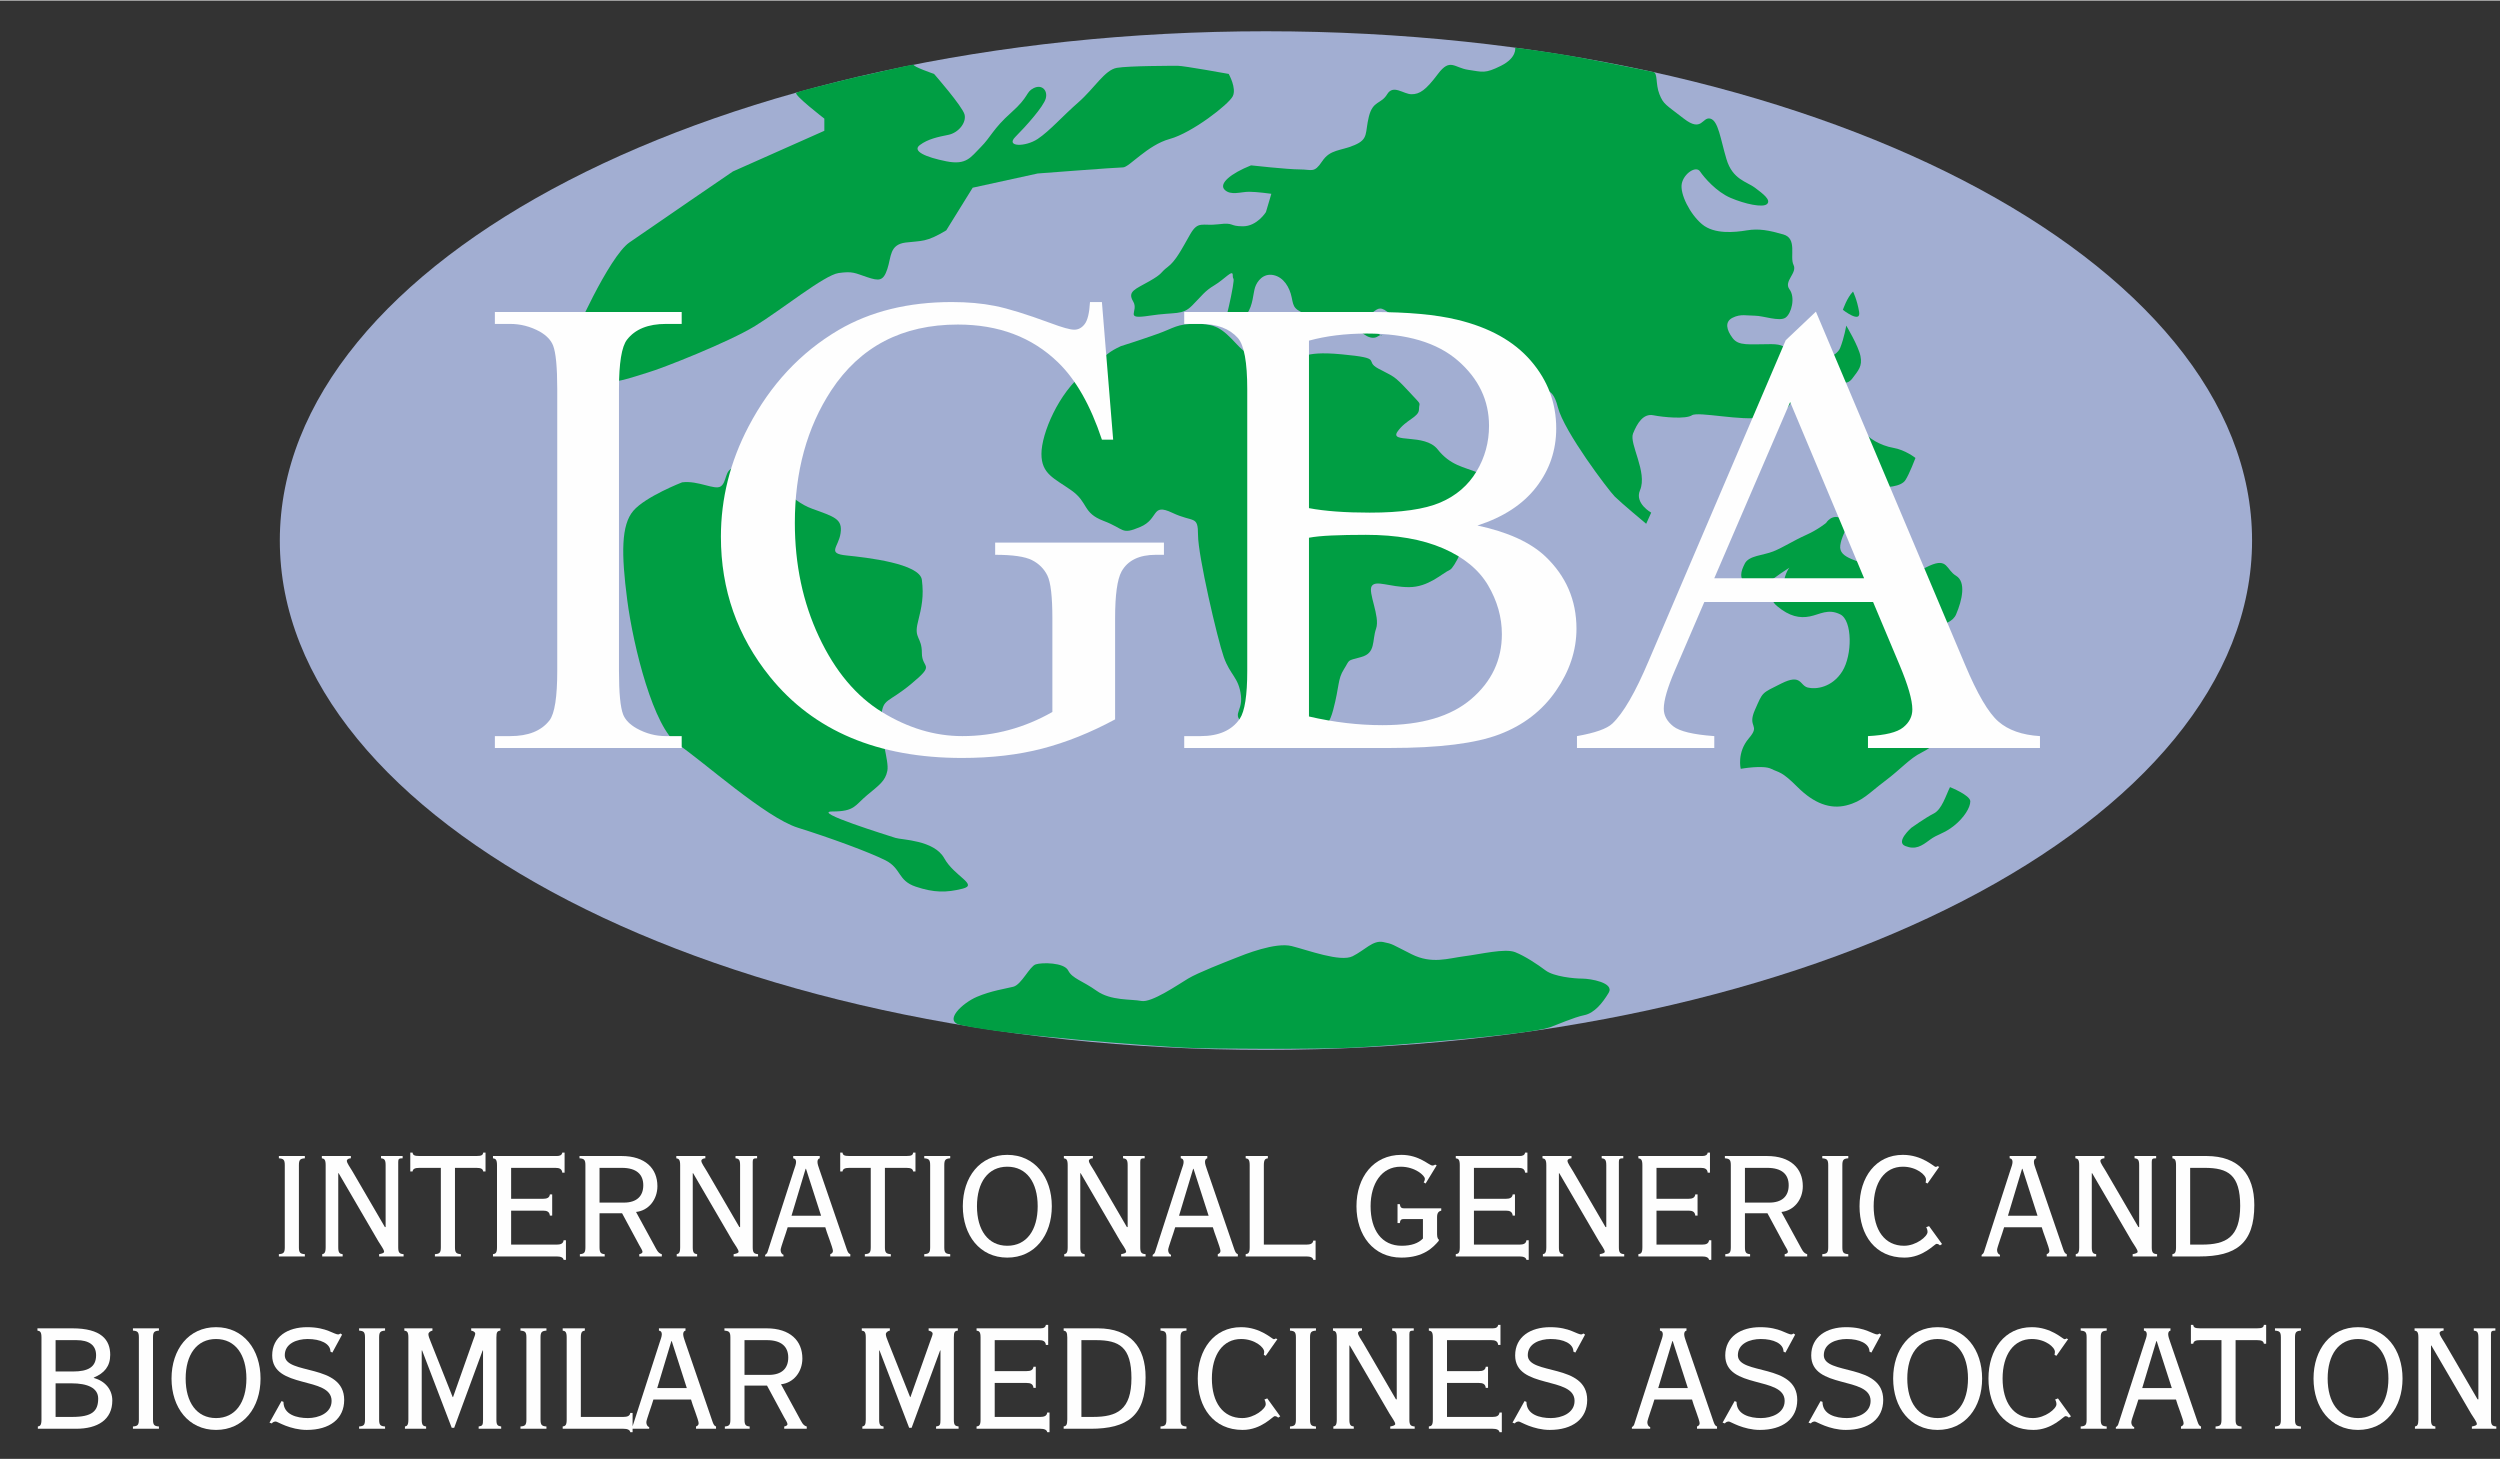<?xml version="1.0" encoding="UTF-8"?>
<!DOCTYPE svg PUBLIC "-//W3C//DTD SVG 1.1//EN" "http://www.w3.org/Graphics/SVG/1.1/DTD/svg11.dtd">
<!-- Creator: CorelDRAW 2017 -->
<svg xmlns="http://www.w3.org/2000/svg" xml:space="preserve" width="800px" height="467px" version="1.1" style="shape-rendering:geometricPrecision; text-rendering:geometricPrecision; image-rendering:optimizeQuality; fill-rule:evenodd; clip-rule:evenodd"
viewBox="0 0 800 466.67"
 xmlns:xlink="http://www.w3.org/1999/xlink">
 <rect x="0" y="0" width="800" height="466.67" fill="#333333" stroke="none"/>
 <defs>
  <style type="text/css">
   <![CDATA[
    .fil3 {fill:#FEFEFE}
    .fil0 {fill:#FEFEFE}
    .fil1 {fill:#A2AED2}
    .fil2 {fill:#009E43}
   ]]>
  </style>
 </defs>
 <g id="Capa_x0020_1">
  <path class="fil0" d="M89.24 401.9l0 -0.73c1.46,-0.12 1.89,-0.43 1.89,-2.2l0 -26.28c0,-1.77 -0.43,-2.08 -1.89,-2.2l0 -0.73 8.31 0 0 0.73c-1.47,0.12 -1.9,0.43 -1.9,2.2l0 26.28c0,1.77 0.43,2.08 1.9,2.2l0 0.73 -8.31 0z"/>
  <path class="fil0" d="M103.11 401.9l0 -0.73c0.67,-0.12 1.1,-0.43 1.1,-2.2l0 -26.28c0,-1.77 -0.43,-2.08 -1.22,-2.2l0 -0.73 9.29 0 0 0.73c-0.49,0 -1.29,0.24 -1.29,0.8 0,0.73 0.92,1.89 1.78,3.36l10.39 17.84 0.24 0 0 -19.8c0,-1.77 -0.43,-2.08 -1.47,-2.2l0 -0.73 6.91 0 0 0.73c-1.16,0 -1.41,0.18 -1.41,1.16l0 27.32c0,1.77 0.43,2.08 1.72,2.2l0 0.73 -7.83 0 0 -0.73c0.92,-0.18 1.59,-0.37 1.59,-0.79 0,-0.68 -1.1,-2.08 -1.83,-3.31l-12.71 -21.81 -0.13 0 0 23.71c0,1.77 0.43,2.08 1.41,2.2l0 0.73 -6.54 0z"/>
  <path class="fil0" d="M152.43 369.76c1.71,0 2.08,-0.31 2.2,-1.1l0.74 0 0 6.05 -0.74 0c-0.12,-0.86 -0.73,-1.16 -2.2,-1.16l-6.84 0 0 25.42c0,1.77 0.43,2.08 1.89,2.2l0 0.73 -8.31 0 0 -0.73c1.47,-0.12 1.9,-0.43 1.9,-2.2l0 -25.42 -6.85 0c-1.41,0 -2.08,0.3 -2.2,1.16l-0.73 0 0 -6.05 0.73 0c0.12,0.79 0.49,1.1 2.2,1.1l18.21 0z"/>
  <path class="fil0" d="M159.04 372.69c0,-1.77 -0.43,-2.08 -1.29,-2.2l0 -0.73 20.47 0c0.98,0 1.59,-0.31 1.71,-1.1l0.74 0 0 6.42 -0.74 0c-0.12,-1.23 -0.97,-1.53 -2.19,-1.53l-14.18 0 0 9.9 10.2 0c1.22,0 2.08,-0.31 2.2,-1.41l0.74 0 0 6.79 -0.74 0c-0.12,-1.29 -0.98,-1.59 -2.2,-1.59l-10.2 0 0 10.87 14.6 0c1.22,0 2.08,-0.3 2.2,-1.4l0.74 0 0 6.29 -0.74 0c-0.12,-0.79 -0.98,-1.1 -2.2,-1.1l-20.41 0 0 -0.73c0.86,-0.12 1.29,-0.43 1.29,-2.2l0 -26.28z"/>
  <path class="fil0" d="M191.85 384.67l7.76 0c4.16,0 6.24,-2.08 6.24,-5.56 0,-3.49 -2.2,-5.56 -6.85,-5.56l-7.15 0 0 11.12zm-4.52 -11.98c0,-1.77 -0.43,-2.08 -1.89,-2.2l0 -0.73 13.44 0c7.58,0 11.49,3.97 11.49,9.65 0,4.28 -2.81,7.83 -6.84,8.25l5.8 10.64c0.73,1.28 1.16,2.56 2.45,2.87l0 0.73 -7.21 0 0 -0.73c0.67,-0.12 1.03,-0.43 1.03,-0.73 0,-0.43 -0.49,-1.23 -1.03,-2.14l-5.5 -10.21 -7.22 0 0 10.88c0,1.77 0.43,2.08 1.65,2.2l0 0.73 -7.94 0 0 -0.73c1.34,-0.12 1.77,-0.43 1.77,-2.2l0 -26.28z"/>
  <path class="fil0" d="M216.55 401.9l0 -0.73c0.67,-0.12 1.1,-0.43 1.1,-2.2l0 -26.28c0,-1.77 -0.43,-2.08 -1.23,-2.2l0 -0.73 9.29 0 0 0.73c-0.48,0 -1.28,0.24 -1.28,0.8 0,0.73 0.92,1.89 1.77,3.36l10.39 17.84 0.24 0 0 -19.8c0,-1.77 -0.42,-2.08 -1.46,-2.2l0 -0.73 6.9 0 0 0.73c-1.16,0 -1.4,0.18 -1.4,1.16l0 27.32c0,1.77 0.43,2.08 1.71,2.2l0 0.73 -7.82 0 0 -0.73c0.91,-0.18 1.59,-0.37 1.59,-0.79 0,-0.68 -1.1,-2.08 -1.84,-3.31l-12.71 -21.81 -0.12 0 0 23.71c0,1.77 0.43,2.08 1.4,2.2l0 0.73 -6.53 0z"/>
  <path class="fil0" d="M253.28 388.88l9.47 0 -4.83 -15.03 -0.12 0 -4.52 15.03zm-8.44 13.02l0 -0.48c0.31,-0.25 0.61,-0.5 0.74,-0.86l8.49 -26.34c0.31,-0.92 0.67,-1.83 0.67,-2.57 0,-0.67 -0.3,-1.1 -0.91,-1.16l0 -0.73 8.49 0 0 0.73c-0.55,0.12 -0.73,0.61 -0.73,1.16 0,0.74 0.37,1.65 0.67,2.57l8.74 25.48c0.31,0.86 0.55,1.29 1.1,1.47l0 0.73 -6.42 0 0 -0.73c0.49,-0.18 0.86,-0.49 0.86,-1.04 0,-0.98 -2.14,-6.23 -2.45,-7.58l-12.03 0c-0.56,1.96 -2.26,6.54 -2.26,7.22 0,0.67 0.24,1.4 0.91,1.58l0 0.55 -5.87 0z"/>
  <path class="fil0" d="M290.01 369.76c1.72,0 2.08,-0.31 2.2,-1.1l0.74 0 0 6.05 -0.74 0c-0.12,-0.86 -0.73,-1.16 -2.2,-1.16l-6.84 0 0 25.42c0,1.77 0.43,2.08 1.89,2.2l0 0.73 -8.31 0 0 -0.73c1.47,-0.12 1.89,-0.43 1.89,-2.2l0 -25.42 -6.84 0c-1.4,0 -2.08,0.3 -2.2,1.16l-0.73 0 0 -6.05 0.73 0c0.12,0.79 0.49,1.1 2.2,1.1l18.21 0z"/>
  <path class="fil0" d="M295.76 401.9l0 -0.73c1.46,-0.12 1.89,-0.43 1.89,-2.2l0 -26.28c0,-1.77 -0.43,-2.08 -1.89,-2.2l0 -0.73 8.31 0 0 0.73c-1.47,0.12 -1.9,0.43 -1.9,2.2l0 26.28c0,1.77 0.43,2.08 1.9,2.2l0 0.73 -8.31 0z"/>
  <path class="fil0" d="M312.63 385.83c0,7.64 3.54,12.65 9.71,12.65 6.17,0 9.72,-5.01 9.72,-12.65 0,-7.64 -3.55,-12.65 -9.72,-12.65 -6.17,0 -9.71,5.01 -9.71,12.65zm9.71 16.44c-8.8,0 -14.24,-7.15 -14.24,-16.44 0,-9.29 5.44,-16.44 14.24,-16.44 8.8,0 14.24,7.15 14.24,16.44 0.01,9.29 -5.44,16.44 -14.24,16.44z"/>
  <path class="fil0" d="M340.56 401.9l0 -0.73c0.67,-0.12 1.1,-0.43 1.1,-2.2l0 -26.28c0,-1.77 -0.43,-2.08 -1.22,-2.2l0 -0.73 9.28 0 0 0.73c-0.48,0 -1.28,0.24 -1.28,0.8 0,0.73 0.92,1.89 1.78,3.36l10.38 17.84 0.25 0 0 -19.8c0,-1.77 -0.43,-2.08 -1.47,-2.2l0 -0.73 6.91 0 0 0.73c-1.16,0 -1.41,0.18 -1.41,1.16l0 27.32c0,1.77 0.43,2.08 1.71,2.2l0 0.73 -7.82 0 0 -0.73c0.91,-0.18 1.59,-0.37 1.59,-0.79 0,-0.68 -1.1,-2.08 -1.84,-3.31l-12.71 -21.81 -0.12 0 0 23.71c0,1.77 0.43,2.08 1.41,2.2l0 0.73 -6.54 0z"/>
  <path class="fil0" d="M377.29 388.88l9.47 0 -4.83 -15.03 -0.12 0 -4.52 15.03zm-8.44 13.02l0 -0.48c0.31,-0.25 0.62,-0.5 0.74,-0.86l8.49 -26.34c0.31,-0.92 0.68,-1.83 0.68,-2.57 0,-0.67 -0.31,-1.1 -0.92,-1.16l0 -0.73 8.49 0 0 0.73c-0.54,0.12 -0.73,0.61 -0.73,1.16 0,0.74 0.37,1.65 0.67,2.57l8.74 25.48c0.31,0.86 0.55,1.29 1.1,1.47l0 0.73 -6.42 0 0 -0.73c0.49,-0.18 0.86,-0.49 0.86,-1.04 0,-0.98 -2.14,-6.23 -2.44,-7.58l-12.04 0c-0.55,1.96 -2.26,6.54 -2.26,7.22 0,0.67 0.24,1.4 0.91,1.58l0 0.55 -5.87 0z"/>
  <path class="fil0" d="M399.9 372.69c0,-1.77 -0.42,-2.08 -1.28,-2.2l0 -0.73 7.09 0 0 0.73c-0.86,0.12 -1.28,0.43 -1.28,2.2l0 25.42 13.63 0c1.22,0 2.07,-0.3 2.19,-1.28l0.74 0 0 6.17 -0.74 0c-0.12,-0.79 -0.97,-1.1 -2.19,-1.1l-19.44 0 0 -0.73c0.86,-0.12 1.28,-0.43 1.28,-2.2l0 -26.28z"/>
  <path class="fil0" d="M455.34 389.93l-6.12 0c-0.85,0 -1.16,0.3 -1.28,1.28l-0.73 0 0 -6.05 0.73 0c0.12,1.04 0.55,1.34 1.28,1.34l11.98 0 0 0.74c-0.79,0.18 -1.34,0.67 -1.34,2.07l0 4.89c0,0.98 0,1.96 0.55,2.26l0 0.43c-1.77,2.08 -4.83,5.38 -11.98,5.38 -8.92,0 -14.36,-7.15 -14.36,-16.44 0,-9.29 5.44,-16.44 14.36,-16.44 5.81,0 8.86,3.42 9.96,3.42 0.37,0 0.61,-0.12 0.86,-0.3l0.49 0.24 -3.55 5.81 -0.61 -0.37c0.18,-0.24 0.37,-0.67 0.37,-1.16 0,-0.98 -3.06,-3.85 -7.76,-3.85 -6.05,0 -9.6,5.38 -9.6,12.65 0,7.64 3.55,12.65 9.96,12.65 3.06,0 5.32,-0.79 6.79,-2.32l0 -6.23z"/>
  <path class="fil0" d="M467.13 372.69c0,-1.77 -0.42,-2.08 -1.28,-2.2l0 -0.73 20.47 0c0.98,0 1.59,-0.31 1.71,-1.1l0.74 0 0 6.42 -0.74 0c-0.12,-1.23 -0.98,-1.53 -2.2,-1.53l-14.17 0 0 9.9 10.2 0c1.22,0 2.08,-0.31 2.2,-1.41l0.73 0 0 6.79 -0.73 0c-0.12,-1.29 -0.98,-1.59 -2.2,-1.59l-10.2 0 0 10.87 14.6 0c1.22,0 2.08,-0.3 2.2,-1.4l0.73 0 0 6.29 -0.73 0c-0.12,-0.79 -0.98,-1.1 -2.2,-1.1l-20.41 0 0 -0.73c0.86,-0.12 1.28,-0.43 1.28,-2.2l0 -26.28z"/>
  <path class="fil0" d="M493.72 401.9l0 -0.73c0.67,-0.12 1.1,-0.43 1.1,-2.2l0 -26.28c0,-1.77 -0.43,-2.08 -1.22,-2.2l0 -0.73 9.29 0 0 0.73c-0.49,0 -1.29,0.24 -1.29,0.8 0,0.73 0.92,1.89 1.77,3.36l10.39 17.84 0.25 0 0 -19.8c0,-1.77 -0.43,-2.08 -1.47,-2.2l0 -0.73 6.91 0 0 0.73c-1.16,0 -1.41,0.18 -1.41,1.16l0 27.32c0,1.77 0.43,2.08 1.71,2.2l0 0.73 -7.82 0 0 -0.73c0.92,-0.18 1.59,-0.37 1.59,-0.79 0,-0.68 -1.1,-2.08 -1.83,-3.31l-12.72 -21.81 -0.12 0 0 23.71c0,1.77 0.43,2.08 1.41,2.2l0 0.73 -6.54 0z"/>
  <path class="fil0" d="M525.56 372.69c0,-1.77 -0.43,-2.08 -1.28,-2.2l0 -0.73 20.47 0c0.98,0 1.59,-0.31 1.71,-1.1l0.73 0 0 6.42 -0.73 0c-0.12,-1.23 -0.98,-1.53 -2.2,-1.53l-14.18 0 0 9.9 10.21 0c1.22,0 2.08,-0.31 2.2,-1.41l0.73 0 0 6.79 -0.73 0c-0.12,-1.29 -0.98,-1.59 -2.2,-1.59l-10.21 0 0 10.87 14.61 0c1.22,0 2.08,-0.3 2.2,-1.4l0.73 0 0 6.29 -0.73 0c-0.12,-0.79 -0.98,-1.1 -2.2,-1.1l-20.41 0 0 -0.73c0.86,-0.12 1.28,-0.43 1.28,-2.2l0 -26.28z"/>
  <path class="fil0" d="M558.38 384.67l7.76 0c4.16,0 6.24,-2.08 6.24,-5.56 0,-3.49 -2.2,-5.56 -6.85,-5.56l-7.15 0 0 11.12zm-4.52 -11.98c0,-1.77 -0.43,-2.08 -1.9,-2.2l0 -0.73 13.45 0c7.58,0 11.49,3.97 11.49,9.65 0,4.28 -2.81,7.83 -6.85,8.25l5.81 10.64c0.73,1.28 1.16,2.56 2.44,2.87l0 0.73 -7.2 0 0 -0.73c0.67,-0.12 1.03,-0.43 1.03,-0.73 0,-0.43 -0.49,-1.23 -1.03,-2.14l-5.51 -10.21 -7.21 0 0 10.88c0,1.77 0.43,2.08 1.65,2.2l0 0.73 -7.94 0 0 -0.73c1.34,-0.12 1.77,-0.43 1.77,-2.2l0 -26.28z"/>
  <path class="fil0" d="M583.13 401.9l0 -0.73c1.47,-0.12 1.9,-0.43 1.9,-2.2l0 -26.28c0,-1.77 -0.43,-2.08 -1.9,-2.2l0 -0.73 8.32 0 0 0.73c-1.47,0.12 -1.9,0.43 -1.9,2.2l0 26.28c0,1.77 0.43,2.08 1.9,2.2l0 0.73 -8.32 0z"/>
  <path class="fil0" d="M616.81 378.56l-0.61 -0.31c0.06,-0.37 0.12,-0.67 0.12,-0.97 0,-1.47 -3.06,-4.1 -7.4,-4.1 -5.8,0 -9.35,5.01 -9.35,12.65 0.01,7.64 3.55,12.65 9.72,12.65 3.91,0 7.52,-3 7.52,-4.4 0,-0.49 -0.12,-1.04 -0.43,-1.53l0.92 -0.36 4.16 5.74 -0.68 0.43c-0.3,-0.3 -0.61,-0.49 -1.1,-0.49 -0.61,0 -4.22,4.4 -10.27,4.4 -9.28,0 -14.36,-7.15 -14.36,-16.44 0,-9.29 5.2,-16.44 13.87,-16.44 6.24,0 9.97,3.85 10.46,3.85 0.3,0 0.48,-0.12 0.67,-0.24l0.49 0.24 -3.73 5.32z"/>
  <path class="fil0" d="M642.54 388.88l9.47 0 -4.83 -15.03 -0.12 0 -4.52 15.03zm-8.43 13.02l0 -0.48c0.3,-0.25 0.61,-0.5 0.73,-0.86l8.5 -26.34c0.3,-0.92 0.67,-1.83 0.67,-2.57 0,-0.67 -0.31,-1.1 -0.92,-1.16l0 -0.73 8.5 0 0 0.73c-0.55,0.12 -0.74,0.61 -0.74,1.16 0,0.74 0.37,1.65 0.68,2.57l8.74 25.48c0.3,0.86 0.54,1.29 1.1,1.47l0 0.73 -6.42 0 0 -0.73c0.49,-0.18 0.85,-0.49 0.85,-1.04 0,-0.98 -2.13,-6.23 -2.44,-7.58l-12.04 0c-0.55,1.96 -2.26,6.54 -2.26,7.22 0,0.67 0.24,1.4 0.92,1.58l0 0.55 -5.87 0z"/>
  <path class="fil0" d="M664.24 401.9l0 -0.73c0.67,-0.12 1.1,-0.43 1.1,-2.2l0 -26.28c0,-1.77 -0.43,-2.08 -1.22,-2.2l0 -0.73 9.29 0 0 0.73c-0.49,0 -1.29,0.24 -1.29,0.8 0,0.73 0.92,1.89 1.77,3.36l10.39 17.84 0.25 0 0 -19.8c0,-1.77 -0.43,-2.08 -1.47,-2.2l0 -0.73 6.91 0 0 0.73c-1.17,0 -1.41,0.18 -1.41,1.16l0 27.32c0,1.77 0.43,2.08 1.71,2.2l0 0.73 -7.82 0 0 -0.73c0.92,-0.18 1.59,-0.37 1.59,-0.79 0,-0.68 -1.1,-2.08 -1.83,-3.31l-12.72 -21.81 -0.12 0 0 23.71c0,1.77 0.43,2.08 1.41,2.2l0 0.73 -6.54 0z"/>
  <path class="fil0" d="M700.85 398.11l3.73 0c7.7,0 12.28,-2.31 12.28,-12.4 0,-9.96 -3.91,-12.16 -11.37,-12.16l-4.64 0 0 24.56zm-4.52 -25.42c0,-1.77 -0.43,-2.08 -1.16,-2.2l0 -0.73 10.99 0c10.21,0.06 15.22,5.8 15.22,15.7 0,12.29 -5.86,16.44 -17.6,16.44l-8.61 0 0 -0.73c0.73,-0.12 1.16,-0.43 1.16,-2.2l0 -26.28z"/>
  <path class="fil0" d="M17.79 453.25l5.32 0c6.35,0 8.31,-1.83 8.31,-5.87 0,-3.42 -3.42,-4.88 -8.56,-4.88l-5.07 0 0 10.75zm0 -14.54l5.56 0c4.77,0 7.4,-1.35 7.4,-5.2 0,-3.24 -2.26,-4.83 -6.3,-4.83l-6.66 0 0 10.03zm-4.52 -10.88c0,-1.78 -0.43,-2.08 -1.29,-2.2l0 -0.73 11.13 0c9.29,0 12.16,3.66 12.16,8.49 0,3.67 -1.89,5.86 -5.25,7.27l0 0.12c3.6,0.98 5.92,3.67 5.92,7.22 0,6.11 -4.64,9.04 -11.61,9.04l-12.22 0 0 -0.73c0.73,-0.12 1.16,-0.43 1.16,-2.2l0 -26.28z"/>
  <path class="fil0" d="M42.54 457.04l0 -0.73c1.47,-0.12 1.9,-0.43 1.9,-2.2l0 -26.28c0,-1.78 -0.43,-2.08 -1.9,-2.2l0 -0.73 8.32 0 0 0.73c-1.47,0.12 -1.9,0.42 -1.9,2.2l0 26.28c0,1.77 0.43,2.08 1.9,2.2l0 0.73 -8.32 0z"/>
  <path class="fil0" d="M59.41 440.97c0,7.64 3.55,12.65 9.72,12.65 6.17,0 9.72,-5.01 9.72,-12.65 0,-7.64 -3.55,-12.65 -9.72,-12.65 -6.17,0 -9.72,5.01 -9.72,12.65zm9.72 16.44c-8.8,0 -14.24,-7.15 -14.24,-16.44 0,-9.29 5.44,-16.44 14.24,-16.44 8.8,0 14.24,7.15 14.24,16.44 0,9.29 -5.44,16.44 -14.24,16.44z"/>
  <path class="fil0" d="M90.09 448.18l0.62 0.25c0,4.09 4.27,5.19 7.82,5.19 3.42,0 7.58,-1.59 7.58,-5.5 0,-8 -19.01,-3.67 -19.01,-14.55 0,-5.99 4.95,-9.04 11.18,-9.04 3.18,0 5.38,0.61 6.91,1.22 1.53,0.61 2.44,1.1 2.99,1.1 0.37,0 0.55,-0.18 0.74,-0.3l0.55 0.36 -3.12 5.75 -0.61 -0.31c0,-2.57 -3.18,-4.03 -7.27,-4.03 -3.43,0 -7.34,1.4 -7.34,5.19 0,6.42 19.01,2.51 19.01,14.3 0,6.06 -4.64,9.6 -11.98,9.6 -2.62,0 -5.01,-0.68 -6.78,-1.35 -1.71,-0.67 -2.88,-1.34 -3.12,-1.34 -0.73,0 -1.1,0.36 -1.28,0.61l-0.74 -0.25 3.85 -6.9z"/>
  <path class="fil0" d="M114.91 457.04l0 -0.73c1.46,-0.12 1.89,-0.43 1.89,-2.2l0 -26.28c0,-1.78 -0.43,-2.08 -1.89,-2.2l0 -0.73 8.31 0 0 0.73c-1.47,0.12 -1.9,0.42 -1.9,2.2l0 26.28c0,1.77 0.43,2.08 1.9,2.2l0 0.73 -8.31 0z"/>
  <path class="fil0" d="M160.13 424.9l0 0.73c-0.98,0.12 -1.28,0.42 -1.28,2.2l0 26.28c0,1.77 0.37,2.02 1.53,2.2l0 0.73 -7.21 0 0 -0.73c1.22,-0.18 1.4,-0.43 1.4,-2.2l0 -22.13 -0.12 0 -9.11 24.75 -0.79 0 -9.47 -24.75 -0.13 0 0 22.13c0,1.77 0.43,2.08 1.41,2.2l0 0.73 -6.78 0 0 -0.73c0.67,-0.12 1.1,-0.43 1.1,-2.2l0 -26.28c0,-1.78 -0.43,-2.08 -1.29,-2.2l0 -0.73 8.99 0 0 0.73c-0.62,0.12 -1.29,0.55 -1.29,1.16 0,0.61 0.31,1.34 0.8,2.57l6.96 17.53 0.13 0 6.41 -18.15c0.37,-1.04 0.68,-1.71 0.68,-2.13 0,-0.56 -0.68,-0.86 -1.29,-0.98l0 -0.73 9.35 0z"/>
  <path class="fil0" d="M166.55 457.04l0 -0.73c1.47,-0.12 1.9,-0.43 1.9,-2.2l0 -26.28c0,-1.78 -0.43,-2.08 -1.9,-2.2l0 -0.73 8.31 0 0 0.73c-1.46,0.12 -1.89,0.42 -1.89,2.2l0 26.28c0,1.77 0.43,2.08 1.89,2.2l0 0.73 -8.31 0z"/>
  <path class="fil0" d="M181.34 427.83c0,-1.78 -0.42,-2.08 -1.28,-2.2l0 -0.73 7.09 0 0 0.73c-0.86,0.12 -1.28,0.42 -1.28,2.2l0 25.42 13.63 0c1.22,0 2.07,-0.31 2.19,-1.28l0.74 0 0 6.17 -0.74 0c-0.12,-0.79 -0.97,-1.1 -2.19,-1.1l-19.44 0 0 -0.73c0.86,-0.12 1.28,-0.43 1.28,-2.2l0 -26.28z"/>
  <path class="fil0" d="M210.31 444.02l9.47 0 -4.82 -15.03 -0.12 0 -4.53 15.03zm-8.43 13.02l0 -0.49c0.3,-0.24 0.61,-0.49 0.73,-0.85l8.5 -26.34c0.3,-0.92 0.67,-1.84 0.67,-2.57 0,-0.67 -0.31,-1.1 -0.92,-1.16l0 -0.73 8.5 0 0 0.73c-0.55,0.12 -0.74,0.61 -0.74,1.16 0,0.73 0.37,1.65 0.67,2.57l8.74 25.48c0.31,0.86 0.56,1.29 1.1,1.47l0 0.73 -6.41 0 0 -0.73c0.49,-0.18 0.85,-0.49 0.85,-1.04 0,-0.98 -2.14,-6.24 -2.44,-7.58l-12.04 0c-0.55,1.95 -2.26,6.54 -2.26,7.21 0,0.68 0.24,1.41 0.91,1.59l0 0.55 -5.86 0z"/>
  <path class="fil0" d="M238.24 439.8l7.76 0c4.16,0 6.24,-2.07 6.24,-5.55 0,-3.49 -2.2,-5.57 -6.85,-5.57l-7.15 0 0 11.12zm-4.52 -11.97c0,-1.78 -0.43,-2.08 -1.9,-2.2l0 -0.73 13.45 0c7.58,0 11.49,3.97 11.49,9.65 0,4.28 -2.81,7.83 -6.84,8.25l5.8 10.63c0.74,1.29 1.16,2.57 2.44,2.88l0 0.73 -7.21 0 0 -0.73c0.68,-0.12 1.04,-0.43 1.04,-0.73 0,-0.44 -0.49,-1.23 -1.04,-2.15l-5.5 -10.2 -7.21 0 0 10.88c0,1.77 0.43,2.08 1.65,2.2l0 0.73 -7.94 0 0 -0.73c1.34,-0.12 1.77,-0.43 1.77,-2.2l0 -26.28z"/>
  <path class="fil0" d="M306.51 424.9l0 0.73c-0.98,0.12 -1.28,0.42 -1.28,2.2l0 26.28c0,1.77 0.36,2.02 1.52,2.2l0 0.73 -7.21 0 0 -0.73c1.22,-0.18 1.41,-0.43 1.41,-2.2l0 -22.13 -0.12 0 -9.11 24.75 -0.79 0 -9.48 -24.75 -0.12 0 0 22.13c0,1.77 0.43,2.08 1.41,2.2l0 0.73 -6.79 0 0 -0.73c0.68,-0.12 1.1,-0.43 1.1,-2.2l0 -26.28c0,-1.78 -0.42,-2.08 -1.28,-2.2l0 -0.73 8.98 0 0 0.73c-0.61,0.12 -1.28,0.55 -1.28,1.16 0,0.61 0.31,1.34 0.79,2.57l6.97 17.53 0.12 0 6.42 -18.15c0.37,-1.04 0.67,-1.71 0.67,-2.13 0,-0.56 -0.67,-0.86 -1.28,-0.98l0 -0.73 9.35 0z"/>
  <path class="fil0" d="M313.78 427.83c0,-1.78 -0.42,-2.08 -1.28,-2.2l0 -0.73 20.47 0c0.98,0 1.59,-0.31 1.71,-1.11l0.74 0 0 6.42 -0.74 0c-0.12,-1.22 -0.97,-1.53 -2.2,-1.53l-14.17 0 0 9.91 10.2 0c1.22,0 2.08,-0.31 2.2,-1.41l0.74 0 0 6.78 -0.74 0c-0.12,-1.28 -0.98,-1.58 -2.2,-1.58l-10.2 0 0 10.87 14.6 0c1.22,0 2.08,-0.31 2.2,-1.4l0.74 0 0 6.29 -0.74 0c-0.12,-0.79 -0.98,-1.1 -2.2,-1.1l-20.41 0 0 -0.73c0.86,-0.12 1.28,-0.43 1.28,-2.2l0 -26.28z"/>
  <path class="fil0" d="M346.05 453.25l3.73 0c7.7,0 12.28,-2.32 12.28,-12.4 0,-9.97 -3.9,-12.17 -11.36,-12.17l-4.65 0 0 24.57zm-4.52 -25.42c0,-1.78 -0.42,-2.08 -1.16,-2.2l0 -0.73 11 0c10.21,0.06 15.22,5.8 15.22,15.7 0,12.29 -5.87,16.44 -17.6,16.44l-8.62 0 0 -0.73c0.74,-0.12 1.16,-0.43 1.16,-2.2l0 -26.28z"/>
  <path class="fil0" d="M371.36 457.04l0 -0.73c1.46,-0.12 1.89,-0.43 1.89,-2.2l0 -26.28c0,-1.78 -0.43,-2.08 -1.89,-2.2l0 -0.73 8.31 0 0 0.73c-1.46,0.12 -1.9,0.42 -1.9,2.2l0 26.28c0,1.77 0.43,2.08 1.9,2.2l0 0.73 -8.31 0z"/>
  <path class="fil0" d="M405.03 433.69l-0.61 -0.3c0.06,-0.37 0.12,-0.67 0.12,-0.98 0,-1.46 -3.05,-4.09 -7.39,-4.09 -5.81,0 -9.35,5.01 -9.35,12.65 0,7.64 3.54,12.65 9.71,12.65 3.92,0 7.52,-3 7.52,-4.4 0,-0.49 -0.12,-1.04 -0.42,-1.53l0.91 -0.37 4.16 5.75 -0.68 0.42c-0.3,-0.3 -0.61,-0.48 -1.1,-0.48 -0.61,0 -4.21,4.4 -10.26,4.4 -9.29,0 -14.36,-7.15 -14.36,-16.44 0,-9.29 5.19,-16.44 13.87,-16.44 6.23,0 9.96,3.85 10.45,3.85 0.3,0 0.49,-0.12 0.67,-0.25l0.49 0.25 -3.73 5.31z"/>
  <path class="fil0" d="M412.79 457.04l0 -0.73c1.47,-0.12 1.9,-0.43 1.9,-2.2l0 -26.28c0,-1.78 -0.43,-2.08 -1.9,-2.2l0 -0.73 8.32 0 0 0.73c-1.47,0.12 -1.9,0.42 -1.9,2.2l0 26.28c0,1.77 0.43,2.08 1.9,2.2l0 0.73 -8.32 0z"/>
  <path class="fil0" d="M426.67 457.04l0 -0.73c0.67,-0.12 1.1,-0.43 1.1,-2.2l0 -26.28c0,-1.78 -0.43,-2.08 -1.22,-2.2l0 -0.73 9.29 0 0 0.73c-0.49,0 -1.28,0.24 -1.28,0.79 0,0.73 0.91,1.9 1.77,3.36l10.38 17.85 0.25 0 0 -19.8c0,-1.78 -0.43,-2.08 -1.46,-2.2l0 -0.73 6.9 0 0 0.73c-1.16,0 -1.4,0.18 -1.4,1.16l0 27.32c0,1.77 0.42,2.08 1.7,2.2l0 0.73 -7.82 0 0 -0.73c0.92,-0.18 1.59,-0.37 1.59,-0.8 0,-0.67 -1.1,-2.08 -1.83,-3.3l-12.71 -21.81 -0.13 0 0 23.71c0,1.77 0.43,2.08 1.41,2.2l0 0.73 -6.54 0z"/>
  <path class="fil0" d="M458.51 427.83c0,-1.78 -0.43,-2.08 -1.28,-2.2l0 -0.73 20.47 0c0.98,0 1.59,-0.31 1.71,-1.11l0.74 0 0 6.42 -0.74 0c-0.12,-1.22 -0.97,-1.53 -2.2,-1.53l-14.17 0 0 9.91 10.2 0c1.22,0 2.08,-0.31 2.2,-1.41l0.73 0 0 6.78 -0.73 0c-0.12,-1.28 -0.98,-1.58 -2.2,-1.58l-10.2 0 0 10.87 14.6 0c1.22,0 2.08,-0.31 2.2,-1.4l0.74 0 0 6.29 -0.74 0c-0.12,-0.79 -0.98,-1.1 -2.2,-1.1l-20.41 0 0 -0.73c0.85,-0.12 1.28,-0.43 1.28,-2.2l0 -26.28z"/>
  <path class="fil0" d="M487.85 448.18l0.61 0.25c0,4.09 4.28,5.19 7.82,5.19 3.43,0 7.58,-1.59 7.58,-5.5 0,-8 -19.01,-3.67 -19.01,-14.55 0,-5.99 4.95,-9.04 11.19,-9.04 3.18,0 5.38,0.61 6.9,1.22 1.53,0.61 2.45,1.1 3,1.1 0.36,0 0.55,-0.18 0.73,-0.3l0.55 0.36 -3.11 5.75 -0.62 -0.31c0,-2.57 -3.17,-4.03 -7.27,-4.03 -3.42,0 -7.33,1.4 -7.33,5.19 0,6.42 19.01,2.51 19.01,14.3 0,6.06 -4.65,9.6 -11.98,9.6 -2.63,0 -5.01,-0.68 -6.79,-1.35 -1.71,-0.67 -2.87,-1.34 -3.11,-1.34 -0.74,0 -1.11,0.36 -1.29,0.61l-0.73 -0.25 3.85 -6.9z"/>
  <path class="fil0" d="M530.63 444.02l9.48 0 -4.83 -15.03 -0.13 0 -4.52 15.03zm-8.43 13.02l0 -0.49c0.3,-0.24 0.61,-0.49 0.73,-0.85l8.5 -26.34c0.3,-0.92 0.67,-1.84 0.67,-2.57 0,-0.67 -0.31,-1.1 -0.92,-1.16l0 -0.73 8.49 0 0 0.73c-0.54,0.12 -0.73,0.61 -0.73,1.16 0,0.73 0.37,1.65 0.67,2.57l8.74 25.48c0.31,0.86 0.55,1.29 1.1,1.47l0 0.73 -6.41 0 0 -0.73c0.48,-0.18 0.85,-0.49 0.85,-1.04 0,-0.98 -2.14,-6.24 -2.44,-7.58l-12.04 0c-0.55,1.95 -2.26,6.54 -2.26,7.21 0,0.68 0.24,1.41 0.91,1.59l0 0.55 -5.86 0z"/>
  <path class="fil0" d="M555.08 448.18l0.61 0.25c0,4.09 4.28,5.19 7.82,5.19 3.43,0 7.58,-1.59 7.58,-5.5 0,-8 -19.01,-3.67 -19.01,-14.55 0,-5.99 4.95,-9.04 11.19,-9.04 3.18,0 5.38,0.61 6.9,1.22 1.53,0.61 2.45,1.1 3,1.1 0.37,0 0.55,-0.18 0.73,-0.3l0.55 0.36 -3.11 5.75 -0.62 -0.31c0,-2.57 -3.17,-4.03 -7.27,-4.03 -3.42,0 -7.33,1.4 -7.33,5.19 0,6.42 19,2.51 19,14.3 0,6.06 -4.64,9.6 -11.97,9.6 -2.63,0 -5.02,-0.68 -6.79,-1.35 -1.71,-0.67 -2.87,-1.34 -3.11,-1.34 -0.74,0 -1.11,0.36 -1.29,0.61l-0.73 -0.25 3.85 -6.9z"/>
  <path class="fil0" d="M582.58 448.18l0.62 0.25c0,4.09 4.27,5.19 7.82,5.19 3.42,0 7.57,-1.59 7.57,-5.5 0,-8 -19,-3.67 -19,-14.55 0,-5.99 4.95,-9.04 11.18,-9.04 3.18,0 5.38,0.61 6.91,1.22 1.53,0.61 2.44,1.1 2.99,1.1 0.37,0 0.55,-0.18 0.73,-0.3l0.56 0.36 -3.12 5.75 -0.61 -0.31c0,-2.57 -3.18,-4.03 -7.27,-4.03 -3.43,0 -7.34,1.4 -7.34,5.19 0,6.42 19.01,2.51 19.01,14.3 0,6.06 -4.65,9.6 -11.98,9.6 -2.63,0 -5.01,-0.68 -6.78,-1.35 -1.71,-0.67 -2.88,-1.34 -3.12,-1.34 -0.74,0 -1.1,0.36 -1.28,0.61l-0.74 -0.25 3.85 -6.9z"/>
  <path class="fil0" d="M610.33 440.97c0,7.64 3.54,12.65 9.72,12.65 6.17,0 9.71,-5.01 9.71,-12.65 0,-7.64 -3.54,-12.65 -9.71,-12.65 -6.18,0 -9.72,5.01 -9.72,12.65zm9.72 16.44c-8.8,0 -14.24,-7.15 -14.24,-16.44 0,-9.29 5.44,-16.44 14.24,-16.44 8.8,0 14.23,7.15 14.23,16.44 0,9.29 -5.43,16.44 -14.23,16.44z"/>
  <path class="fil0" d="M658.06 433.69l-0.61 -0.3c0.06,-0.37 0.12,-0.67 0.12,-0.98 0,-1.46 -3.05,-4.09 -7.39,-4.09 -5.81,0 -9.35,5.01 -9.35,12.65 0,7.64 3.54,12.65 9.71,12.65 3.92,0 7.52,-3 7.52,-4.4 0,-0.49 -0.12,-1.04 -0.43,-1.53l0.92 -0.37 4.16 5.75 -0.68 0.42c-0.3,-0.3 -0.61,-0.48 -1.1,-0.48 -0.61,0 -4.21,4.4 -10.26,4.4 -9.29,0 -14.36,-7.15 -14.36,-16.44 0,-9.29 5.19,-16.44 13.87,-16.44 6.23,0 9.96,3.85 10.45,3.85 0.3,0 0.49,-0.12 0.67,-0.25l0.49 0.25 -3.73 5.31z"/>
  <path class="fil0" d="M665.82 457.04l0 -0.73c1.47,-0.12 1.9,-0.43 1.9,-2.2l0 -26.28c0,-1.78 -0.43,-2.08 -1.9,-2.2l0 -0.73 8.32 0 0 0.73c-1.47,0.12 -1.9,0.42 -1.9,2.2l0 26.28c0,1.77 0.43,2.08 1.9,2.2l0 0.73 -8.32 0z"/>
  <path class="fil0" d="M685.51 444.02l9.47 0 -4.83 -15.03 -0.12 0 -4.52 15.03zm-8.44 13.02l0 -0.49c0.31,-0.24 0.61,-0.49 0.74,-0.85l8.49 -26.34c0.31,-0.92 0.67,-1.84 0.67,-2.57 0,-0.67 -0.3,-1.1 -0.92,-1.16l0 -0.73 8.5 0 0 0.73c-0.55,0.12 -0.73,0.61 -0.73,1.16 0,0.73 0.36,1.65 0.67,2.57l8.74 25.48c0.3,0.86 0.55,1.29 1.1,1.47l0 0.73 -6.42 0 0 -0.73c0.49,-0.18 0.85,-0.49 0.85,-1.04 0,-0.98 -2.13,-6.24 -2.44,-7.58l-12.04 0c-0.55,1.95 -2.26,6.54 -2.26,7.21 0,0.68 0.25,1.41 0.92,1.59l0 0.55 -5.87 0z"/>
  <path class="fil0" d="M722.24 424.9c1.71,0 2.08,-0.31 2.2,-1.11l0.73 0 0 6.05 -0.73 0c-0.12,-0.85 -0.73,-1.16 -2.2,-1.16l-6.85 0 0 25.43c0,1.77 0.43,2.08 1.9,2.2l0 0.73 -8.31 0 0 -0.73c1.47,-0.12 1.89,-0.43 1.89,-2.2l0 -25.43 -6.84 0c-1.41,0 -2.08,0.31 -2.2,1.16l-0.74 0 0 -6.05 0.74 0c0.12,0.8 0.49,1.11 2.2,1.11l18.21 0z"/>
  <path class="fil0" d="M727.99 457.04l0 -0.73c1.46,-0.12 1.89,-0.43 1.89,-2.2l0 -26.28c0,-1.78 -0.43,-2.08 -1.89,-2.2l0 -0.73 8.31 0 0 0.73c-1.47,0.12 -1.9,0.42 -1.9,2.2l0 26.28c0,1.77 0.43,2.08 1.9,2.2l0 0.73 -8.31 0z"/>
  <path class="fil0" d="M744.85 440.97c0,7.64 3.55,12.65 9.72,12.65 6.17,0 9.72,-5.01 9.72,-12.65 0,-7.64 -3.55,-12.65 -9.72,-12.65 -6.17,0 -9.72,5.01 -9.72,12.65zm9.72 16.44c-8.8,0 -14.24,-7.15 -14.24,-16.44 0,-9.29 5.44,-16.44 14.24,-16.44 8.8,0 14.24,7.15 14.24,16.44 0,9.29 -5.44,16.44 -14.24,16.44z"/>
  <path class="fil0" d="M772.78 457.04l0 -0.73c0.68,-0.12 1.1,-0.43 1.1,-2.2l0 -26.28c0,-1.78 -0.42,-2.08 -1.22,-2.2l0 -0.73 9.29 0 0 0.73c-0.49,0 -1.28,0.24 -1.28,0.79 0,0.73 0.91,1.9 1.77,3.36l10.39 17.85 0.25 0 0 -19.8c0,-1.78 -0.43,-2.08 -1.47,-2.2l0 -0.73 6.91 0 0 0.73c-1.17,0 -1.41,0.18 -1.41,1.16l0 27.32c0,1.77 0.43,2.08 1.71,2.2l0 0.73 -7.82 0 0 -0.73c0.92,-0.18 1.59,-0.37 1.59,-0.8 0,-0.67 -1.1,-2.08 -1.84,-3.3l-12.71 -21.81 -0.12 0 0 23.71c0,1.77 0.43,2.08 1.4,2.2l0 0.73 -6.54 0z"/>
  <path class="fil1" d="M720.66 172.82c0,90.01 -141.28,162.98 -315.56,162.98 -174.28,0 -315.56,-72.97 -315.56,-162.98 0,-90.02 141.28,-162.98 315.56,-162.98 174.28,0 315.56,72.96 315.56,162.98z"/>
  <path class="fil2" d="M275.55 24.16c3.18,-0.83 -19.54,4.69 -20.73,5.31 -1.11,0.57 8.97,8.32 8.97,8.32l0 3.9 -29.26 13.01c0,0 -26.65,18.2 -33.16,22.75 -6.5,4.56 -18.2,30.56 -18.85,33.17 -0.65,2.6 5.85,7.8 9.1,10.4 3.25,2.6 11.05,-0.65 15.61,-1.95 4.55,-1.3 26,-9.75 34.46,-14.96 8.45,-5.2 22.1,-16.25 26.65,-16.9 4.55,-0.65 5.2,0 9.1,1.3 3.91,1.3 5.21,1.3 6.51,-2.6 1.3,-3.9 0.65,-7.8 5.85,-8.46 5.2,-0.64 6.5,0 13,-3.9l8.46 -13.65 20.8 -4.55c0,0 25.36,-1.95 27.31,-1.95 1.95,0 7.8,-7.15 14.95,-9.1 7.16,-1.96 18.86,-11.06 20.16,-13.66 1.3,-2.6 -1.3,-7.15 -1.3,-7.15 0,0 -14.3,-2.6 -16.26,-2.6 -1.95,0 -15.6,0 -19.5,0.65 -3.9,0.65 -7.15,6.5 -12.35,11.05 -5.21,4.55 -9.11,9.1 -13.01,11.71 -3.9,2.6 -10.4,2.6 -7.15,-0.66 3.25,-3.25 9.1,-9.75 9.75,-12.35 0.65,-2.6 -1.3,-4.55 -3.9,-3.25 -2.6,1.3 -1.3,2.6 -7.15,7.8 -5.85,5.2 -6.5,7.8 -9.75,11.06 -3.25,3.25 -4.55,5.85 -11.06,4.55 -6.5,-1.3 -11.05,-3.25 -8.45,-5.2 2.6,-1.95 5.85,-2.61 9.1,-3.26 3.25,-0.65 5.86,-3.9 5.21,-6.5 -0.66,-2.6 -9.76,-13 -9.76,-13 0,0 -7.03,-2.41 -6.48,-2.96 0.39,-0.39 -20.14,4.48 -16.87,3.63z"/>
  <path class="fil2" d="M218.28 154.18c5.2,-0.65 10.4,2.6 12.35,1.3 1.95,-1.3 1.3,-5.2 3.9,-5.85 2.6,-0.65 5.21,-2.6 9.76,0.65 4.55,3.25 8.45,9.75 15.6,12.35 7.15,2.6 9.75,3.25 9.1,7.8 -0.65,4.55 -4.55,6.51 1.95,7.16 6.5,0.65 23.41,2.6 24.06,7.8 0.65,5.2 0,8.45 -1.3,13.65 -1.3,5.2 1.3,4.55 1.3,9.76 0,5.2 4.55,3.25 -3.25,9.75 -7.8,6.5 -9.1,4.55 -9.75,10.4 -0.65,5.85 2.6,14.31 1.95,17.56 -0.65,3.25 -2.6,4.55 -6.51,7.8 -3.9,3.25 -3.9,5.2 -11.05,5.2 -7.15,0 18.21,7.8 20.16,8.45 1.95,0.65 12.35,0.65 15.6,6.5 3.25,5.86 11.06,8.46 5.85,9.76 -5.2,1.3 -9.1,1.3 -14.95,-0.65 -5.85,-1.95 -4.55,-5.85 -9.75,-8.46 -5.2,-2.6 -17.56,-7.15 -27.96,-10.4 -10.4,-3.25 -30.56,-21.45 -38.36,-26.66 -7.8,-5.2 -14.31,-31.2 -16.26,-46.16 -1.95,-14.95 -1.95,-24.06 1.95,-28.61 3.9,-4.55 15.61,-9.1 15.61,-9.1z"/>
  <path class="fil2" d="M358.66 110.61c-4.11,1.96 -3.43,1.96 -11.67,8.46 -8.23,6.5 -13.73,19.5 -13.73,26.01 0,6.5 4.12,7.8 9.62,11.7 5.49,3.9 3.43,7.15 10.29,9.75 6.87,2.6 5.49,4.55 11.67,1.95 6.18,-2.6 3.43,-7.8 10.3,-4.55 6.86,3.25 8.23,0.65 8.23,7.15 0,6.51 6.18,33.16 8.24,39.02 2.06,5.85 4.81,6.5 5.49,12.35 0.69,5.85 -4.11,5.85 2.75,10.4 6.86,4.55 6.18,6.5 13.73,3.9 7.55,-2.6 10.98,-1.95 13.04,-9.75 2.06,-7.8 1.38,-9.75 3.43,-13 2.06,-3.25 0.69,-2.6 5.49,-3.9 4.81,-1.3 3.44,-5.21 4.81,-9.11 1.37,-3.9 -2.75,-11.7 -1.37,-13.65 1.37,-1.95 5.73,0.38 11.91,0.38 6.17,0 10.36,-4.26 13.11,-5.56 2.75,-1.31 13.94,-29.05 9.14,-31 -4.81,-1.95 -9,-2.35 -13.12,-7.55 -4.11,-5.2 -15.55,-1.78 -12.8,-5.69 2.74,-3.9 6.86,-4.55 6.86,-7.15 0,-2.6 1.37,-0.65 -3.43,-5.85 -4.81,-5.2 -4.81,-4.55 -9.61,-7.15 -4.81,-2.6 2.06,-3.25 -11.67,-4.55 -13.73,-1.31 -11.21,1.95 -18.99,1.3 -7.79,-0.65 -9.84,0.65 -14.65,-4.56 -4.8,-5.2 -6.86,-6.5 -13.04,-6.5 -6.18,0 -6.87,1.3 -12.36,3.25 -5.49,1.95 -11.67,3.91 -11.67,3.9z"/>
  <path class="fil2" d="M400.33 52.75c-6.5,2.6 -10.4,5.85 -8.45,7.8 1.95,1.95 5.2,0.65 7.8,0.65 2.6,0 7.15,0.65 7.15,0.65l-1.73 5.85c0,0 -2.82,4.55 -7.37,4.55 -4.55,0 -2.6,-1.3 -7.8,-0.65 -5.2,0.65 -6.5,-1.3 -9.1,3.26 -2.6,4.55 -4.55,8.45 -7.16,10.4 -2.6,1.95 -1.3,1.95 -5.85,4.55 -4.55,2.6 -7.15,3.25 -5.2,6.5 1.95,3.25 -3.25,5.85 5.2,4.55 8.46,-1.3 10.41,0 13.66,-3.25 3.25,-3.25 3.9,-4.55 7.15,-6.5 3.25,-1.95 5.85,-5.2 5.85,-3.25 0,1.95 0.65,0 0,3.9 -0.65,3.9 -1.95,9.1 -1.95,9.1 0,0 4.55,1.95 6.5,-0.65 1.95,-2.6 1.95,-6.5 2.6,-8.45 0.65,-1.95 2.6,-4.55 5.85,-3.9 3.26,0.65 5.21,3.9 5.86,7.15 0.65,3.25 0.65,3.9 5.85,5.85 5.2,1.95 10.56,-1.29 13.81,2.61 3.25,3.9 6,5.28 7.95,3.98 1.95,-1.3 1.64,1.21 -0.96,-2.04 -2.6,-3.25 -3.25,-3.9 -1.3,-5.2 1.95,-1.3 2.6,-2.6 5.2,-0.65 2.61,1.95 32.51,21.46 34.46,22.11 1.96,0.65 11.06,2.6 13.01,3.25 1.95,0.65 5.2,-2.6 7.15,5.2 1.95,7.8 16.26,26.66 18.21,28.61 1.95,1.95 10.06,8.72 10.06,8.72l1.6 -3.57c0,0 -5.38,-2.98 -3.58,-7.16 2.48,-5.76 -3.53,-14.89 -2.23,-18.15 1.3,-3.25 3.25,-6.5 6.5,-5.85 3.25,0.65 10.4,1.3 12.35,0 1.95,-1.3 16.26,1.95 22.11,0.65 5.85,-1.3 8.45,-1.3 10.4,-6.5 1.95,-5.2 3.9,-5.2 0.65,-9.1 -3.25,-3.9 -0.65,-7.81 -7.8,-7.81 -7.15,0 -10.4,0.66 -12.35,-1.95 -1.95,-2.6 -2.6,-5.2 0,-6.5 2.6,-1.3 4.55,-0.65 7.15,-0.65 2.6,0 7.8,1.95 9.75,0.65 1.95,-1.3 3.25,-6.5 1.3,-9.1 -1.95,-2.6 2.6,-5.2 1.3,-7.8 -1.3,-2.6 1.3,-8.45 -3.25,-9.75 -4.55,-1.31 -7.8,-1.96 -11.7,-1.31 -3.9,0.65 -10.4,1.31 -14.31,-1.95 -3.9,-3.25 -7.15,-9.75 -6.5,-13 0.65,-3.25 4.55,-5.85 5.85,-3.9 1.31,1.95 5.21,6.5 9.76,8.45 4.55,1.95 10.4,3.25 11.7,1.95 1.3,-1.3 -1.3,-3.25 -3.9,-5.2 -2.6,-1.95 -7.15,-2.6 -9.1,-9.1 -1.95,-6.5 -2.6,-12.36 -5.2,-13.01 -2.6,-0.65 -2.61,4.55 -8.46,0 -5.85,-4.55 -6.5,-4.55 -7.8,-7.8 -1.3,-3.25 -0.48,-6.77 -1.95,-7.1 -0.54,-0.12 -11.64,-2.43 -22.73,-4.49 -10.81,-2.01 -21.48,-3.31 -21.48,-3.31 0,0 0.65,3.2 -4.55,5.8 -5.21,2.6 -5.86,1.95 -10.41,1.3 -4.55,-0.65 -5.85,-3.9 -9.75,1.3 -3.9,5.2 -5.85,6.5 -8.45,6.5 -2.6,0 -5.85,-3.25 -7.81,0 -1.95,3.25 -4.55,1.95 -5.85,7.15 -1.3,5.2 0,7.16 -4.55,9.11 -4.55,1.95 -7.8,1.3 -10.4,5.2 -2.6,3.9 -3.25,2.6 -7.15,2.6 -3.9,0 -15.61,-1.3 -15.61,-1.3z"/>
  <path class="fil2" d="M307.4 327.83c-5.67,-1.22 0.6,-7.04 5.16,-8.99 4.55,-1.95 9.1,-2.6 11.7,-3.25 2.6,-0.65 5.2,-6.5 7.15,-7.15 1.95,-0.66 9.1,-0.65 10.41,1.95 1.3,2.6 4.55,3.25 9.1,6.5 4.55,3.25 11.05,2.6 14.3,3.25 3.25,0.65 11.7,-5.2 14.96,-7.15 3.25,-1.95 11.7,-5.2 14.95,-6.5 3.25,-1.31 13,-5.21 18.21,-3.91 5.2,1.3 15.6,5.21 19.5,3.25 3.9,-1.95 6.5,-5.2 9.75,-4.55 3.26,0.65 2.61,0.65 9.11,3.9 6.5,3.26 11.7,1.31 16.9,0.65 5.2,-0.65 13.01,-2.6 16.26,-1.3 3.25,1.3 7.15,3.91 9.75,5.86 2.6,1.95 9.1,2.6 11.7,2.6 2.6,0 10.41,1.3 8.46,4.55 -1.96,3.25 -4.56,6.5 -7.81,7.15 -3.25,0.65 -8.84,3.13 -11.05,3.9 -6.5,2.28 -49.91,5.85 -63.07,6.5 -10.58,0.53 -45.51,0.45 -53.96,0 -8.45,-0.45 -54.46,-3.57 -71.48,-7.26z"/>
  <path class="fil2" d="M584.34 167.18c0,0 -2.6,2.17 -6.51,3.9 -3.9,1.74 -7.15,3.9 -10.4,5.21 -3.25,1.3 -7.8,1.3 -9.1,3.9 -1.3,2.6 -1.95,4.55 0.65,7.15 2.6,2.6 4.55,1.3 6.5,-0.65 1.95,-1.95 7.15,-5.2 7.15,-5.2 0,0 -1.3,1.3 -1.95,5.2 -0.65,3.9 -5.85,3.9 -1.95,7.15 3.9,3.25 7.15,3.9 10.41,3.25 3.25,-0.65 5.85,-2.6 9.75,-0.65 3.9,1.95 3.9,13 0.65,18.21 -3.25,5.2 -8.45,5.85 -11.05,5.2 -2.61,-0.65 -1.96,-4.55 -8.46,-1.3 -6.5,3.25 -5.85,2.6 -8.45,8.45 -2.6,5.85 1.95,4.55 -1.95,9.1 -3.9,4.55 -2.6,9.76 -2.6,9.76 0,0 7.15,-1.3 9.75,0 2.6,1.3 3.25,0.65 8.45,5.85 5.21,5.2 10.41,7.15 15.61,5.85 5.2,-1.3 7.15,-3.9 12.35,-7.8 5.2,-3.9 7.8,-7.16 11.71,-9.11 3.9,-1.95 7.8,-5.2 6.5,-9.75 -1.3,-4.55 -0.65,-7.15 2.6,-11.05 3.25,-3.9 1.95,-9.1 1.95,-9.1 0,0 -7.8,0 -11.7,0 -3.91,0 -5.86,-1.31 -5.86,-3.9 0,-2.61 0,-3.91 3.26,-5.21 3.25,-1.3 12.35,-0.65 14.3,-5.2 1.95,-4.55 3.25,-10.4 0,-12.35 -3.25,-1.95 -2.6,-5.85 -8.45,-3.25 -5.85,2.6 -5.21,3.9 -9.11,3.9 -3.9,0 -3.9,0.65 -8.45,-2.6 -4.55,-3.25 -11.7,-3.25 -11.05,-7.81 0.65,-4.55 3.9,-6.5 0.65,-8.45 -3.25,-1.95 -5.2,1.3 -5.2,1.3z"/>
  <path class="fil2" d="M592.97 93.13c-1.95,1.95 -3.25,5.86 -3.25,5.86 0,0 5.85,4.55 5.2,0.64 -0.65,-3.9 -1.95,-6.5 -1.95,-6.5z"/>
  <path class="fil2" d="M590.8 104.03c0,0 -0.65,3.9 -1.95,7.15 -1.3,3.25 -7.15,3.26 -3.9,7.16 3.25,3.9 5.85,5.2 7.8,2.6 1.95,-2.6 3.25,-3.91 2.6,-7.16 -0.65,-3.25 -4.55,-9.75 -4.55,-9.75z"/>
  <path class="fil2" d="M592.14 135.32c-3.25,1.95 -8.45,4.55 -6.5,7.15 1.95,2.61 5.85,0.66 6.5,2.61 0.65,1.95 -1.3,1.3 1.3,4.55 2.6,3.25 1.3,5.2 5.85,5.85 4.55,0.65 9.1,0 10.4,-1.95 1.3,-1.95 3.26,-7.15 3.26,-7.15 0,0 -3.26,-2.6 -7.16,-3.25 -3.9,-0.66 -8.45,-3.26 -9.1,-5.21 -0.65,-1.95 -4.55,-2.6 -4.55,-2.6z"/>
  <path class="fil2" d="M624 251.71c-1.3,2.6 -2.6,7.15 -5.2,8.45 -2.6,1.3 -7.15,4.55 -7.15,4.55 0,0 -5.21,4.55 -1.96,5.85 3.26,1.3 5.21,0 7.81,-1.95 2.6,-1.95 4.55,-1.95 7.8,-4.55 3.25,-2.6 5.2,-5.85 5.2,-7.8 0,-1.95 -6.5,-4.55 -6.5,-4.55z"/>
  <path class="fil3" d="M218.14 235.39l0 3.8 -59.78 0 0 -3.8 4.94 0c5.76,0 9.94,-1.68 12.55,-5.05 1.65,-2.19 2.47,-7.47 2.47,-15.84l0 -90.13c0,-7.06 -0.45,-11.73 -1.34,-13.99 -0.68,-1.71 -2.09,-3.19 -4.21,-4.42 -3.03,-1.65 -6.18,-2.47 -9.47,-2.47l-4.94 0 0 -3.81 59.78 0 0 3.81 -5.05 0c-5.69,0 -9.84,1.68 -12.44,5.04 -1.72,2.19 -2.58,7.48 -2.58,15.84l0 90.13c0,7.07 0.45,11.73 1.34,13.99 0.69,1.72 2.13,3.19 4.32,4.43 2.95,1.64 6.07,2.47 9.36,2.47l5.05 0z"/>
  <path class="fil3" d="M352.61 96.49l3.6 44.03 -3.6 0c-3.64,-10.97 -8.33,-19.23 -14.1,-24.79 -8.3,-8.02 -18.96,-12.04 -31.99,-12.04 -17.77,0 -31.28,7.03 -40.54,21.1 -7.76,11.86 -11.63,25.99 -11.63,42.38 0,13.31 2.57,25.45 7.72,36.43 5.14,10.97 11.89,19.02 20.21,24.12 8.34,5.11 16.89,7.67 25.68,7.67 5.14,0 10.11,-0.66 14.91,-1.96 4.8,-1.3 9.43,-3.22 13.89,-5.76l0 -29.93c0,-6.99 -0.53,-11.57 -1.59,-13.73 -1.07,-2.16 -2.71,-3.81 -4.94,-4.94 -2.23,-1.13 -6.16,-1.7 -11.78,-1.7l0 -3.91 54.01 0 0 3.91 -2.57 0c-5.34,0 -9.02,1.78 -11,5.35 -1.38,2.54 -2.06,7.55 -2.06,15.02l0 32.3c-7.89,4.25 -15.68,7.37 -23.36,9.36 -7.68,1.99 -16.22,2.98 -25.62,2.98 -26.95,0 -47.43,-8.64 -61.42,-25.92 -10.49,-12.97 -15.74,-27.92 -15.74,-44.86 0,-12.28 2.95,-24.04 8.85,-35.29 6.99,-13.38 16.6,-23.67 28.8,-30.87 10.22,-5.97 22.29,-8.95 36.22,-8.95 5.08,0 9.69,0.41 13.84,1.24 4.15,0.82 10.03,2.64 17.65,5.45 3.84,1.44 6.4,2.16 7.71,2.16 1.3,0 2.42,-0.6 3.34,-1.8 0.93,-1.2 1.5,-3.55 1.7,-7.05l3.81 0z"/>
  <path class="fil3" d="M418.87 229.11c7.95,1.85 15.8,2.78 23.56,2.78 12.41,0 21.88,-2.8 28.4,-8.39 6.51,-5.58 9.77,-12.5 9.77,-20.73 0,-5.41 -1.48,-10.63 -4.42,-15.64 -2.95,-5 -7.75,-8.95 -14.41,-11.83 -6.65,-2.88 -14.88,-4.32 -24.69,-4.32 -4.26,0 -7.89,0.07 -10.91,0.21 -3.02,0.13 -5.45,0.37 -7.3,0.72l0 57.2zm0 -66.67c2.53,0.48 5.43,0.84 8.69,1.08 3.26,0.24 6.84,0.36 10.75,0.36 10.01,0 17.54,-1.08 22.59,-3.24 5.04,-2.16 8.9,-5.47 11.58,-9.93 2.67,-4.45 4.01,-9.33 4.01,-14.61 0,-8.16 -3.34,-15.12 -9.98,-20.88 -6.66,-5.77 -16.37,-8.65 -29.12,-8.65 -6.86,0 -13.03,0.76 -18.52,2.27l0 53.6zm53.91 5.56c9.67,2.06 16.91,5.35 21.71,9.87 6.65,6.31 9.98,14.03 9.98,23.15 0,6.93 -2.2,13.57 -6.59,19.91 -4.39,6.35 -10.4,10.98 -18.05,13.89 -7.65,2.92 -19.33,4.37 -35.04,4.37l-65.84 0 0 -3.8 5.24 0c5.83,0 10.02,-1.86 12.55,-5.56 1.59,-2.4 2.38,-7.51 2.38,-15.33l0 -90.13c0,-8.64 -1,-14.09 -2.99,-16.36 -2.67,-3.01 -6.65,-4.52 -11.94,-4.52l-5.24 0 0 -3.81 60.29 0c11.25,0 20.27,0.82 27.06,2.47 10.29,2.47 18.14,6.84 23.56,13.12 5.42,6.27 8.13,13.5 8.13,21.66 0,6.99 -2.13,13.25 -6.38,18.77 -4.26,5.52 -10.53,9.62 -18.83,12.3z"/>
  <path class="fil3" d="M596.51 184.87l-23.66 -56.38 -24.28 56.38 47.94 0zm2.88 7.61l-54.01 0 -9.47 22.02c-2.33,5.42 -3.5,9.47 -3.5,12.14 0,2.13 1.01,4 3.03,5.61 2.03,1.61 6.4,2.66 13.13,3.14l0 3.8 -43.94 0 0 -3.8c5.83,-1.03 9.61,-2.37 11.32,-4.01 3.5,-3.3 7.37,-9.99 11.63,-20.07l43.85 -102.6 9.66 -9.15 47.73 112.99c3.91,9.32 7.46,15.38 10.65,18.16 3.18,2.77 7.63,4.34 13.32,4.68l0 3.8 -55.04 0 0 -3.8c5.55,-0.28 9.31,-1.2 11.26,-2.78 1.96,-1.58 2.94,-3.5 2.94,-5.76 0,-3.02 -1.38,-7.79 -4.12,-14.3l-8.44 -20.07z"/>
 </g>
</svg>
